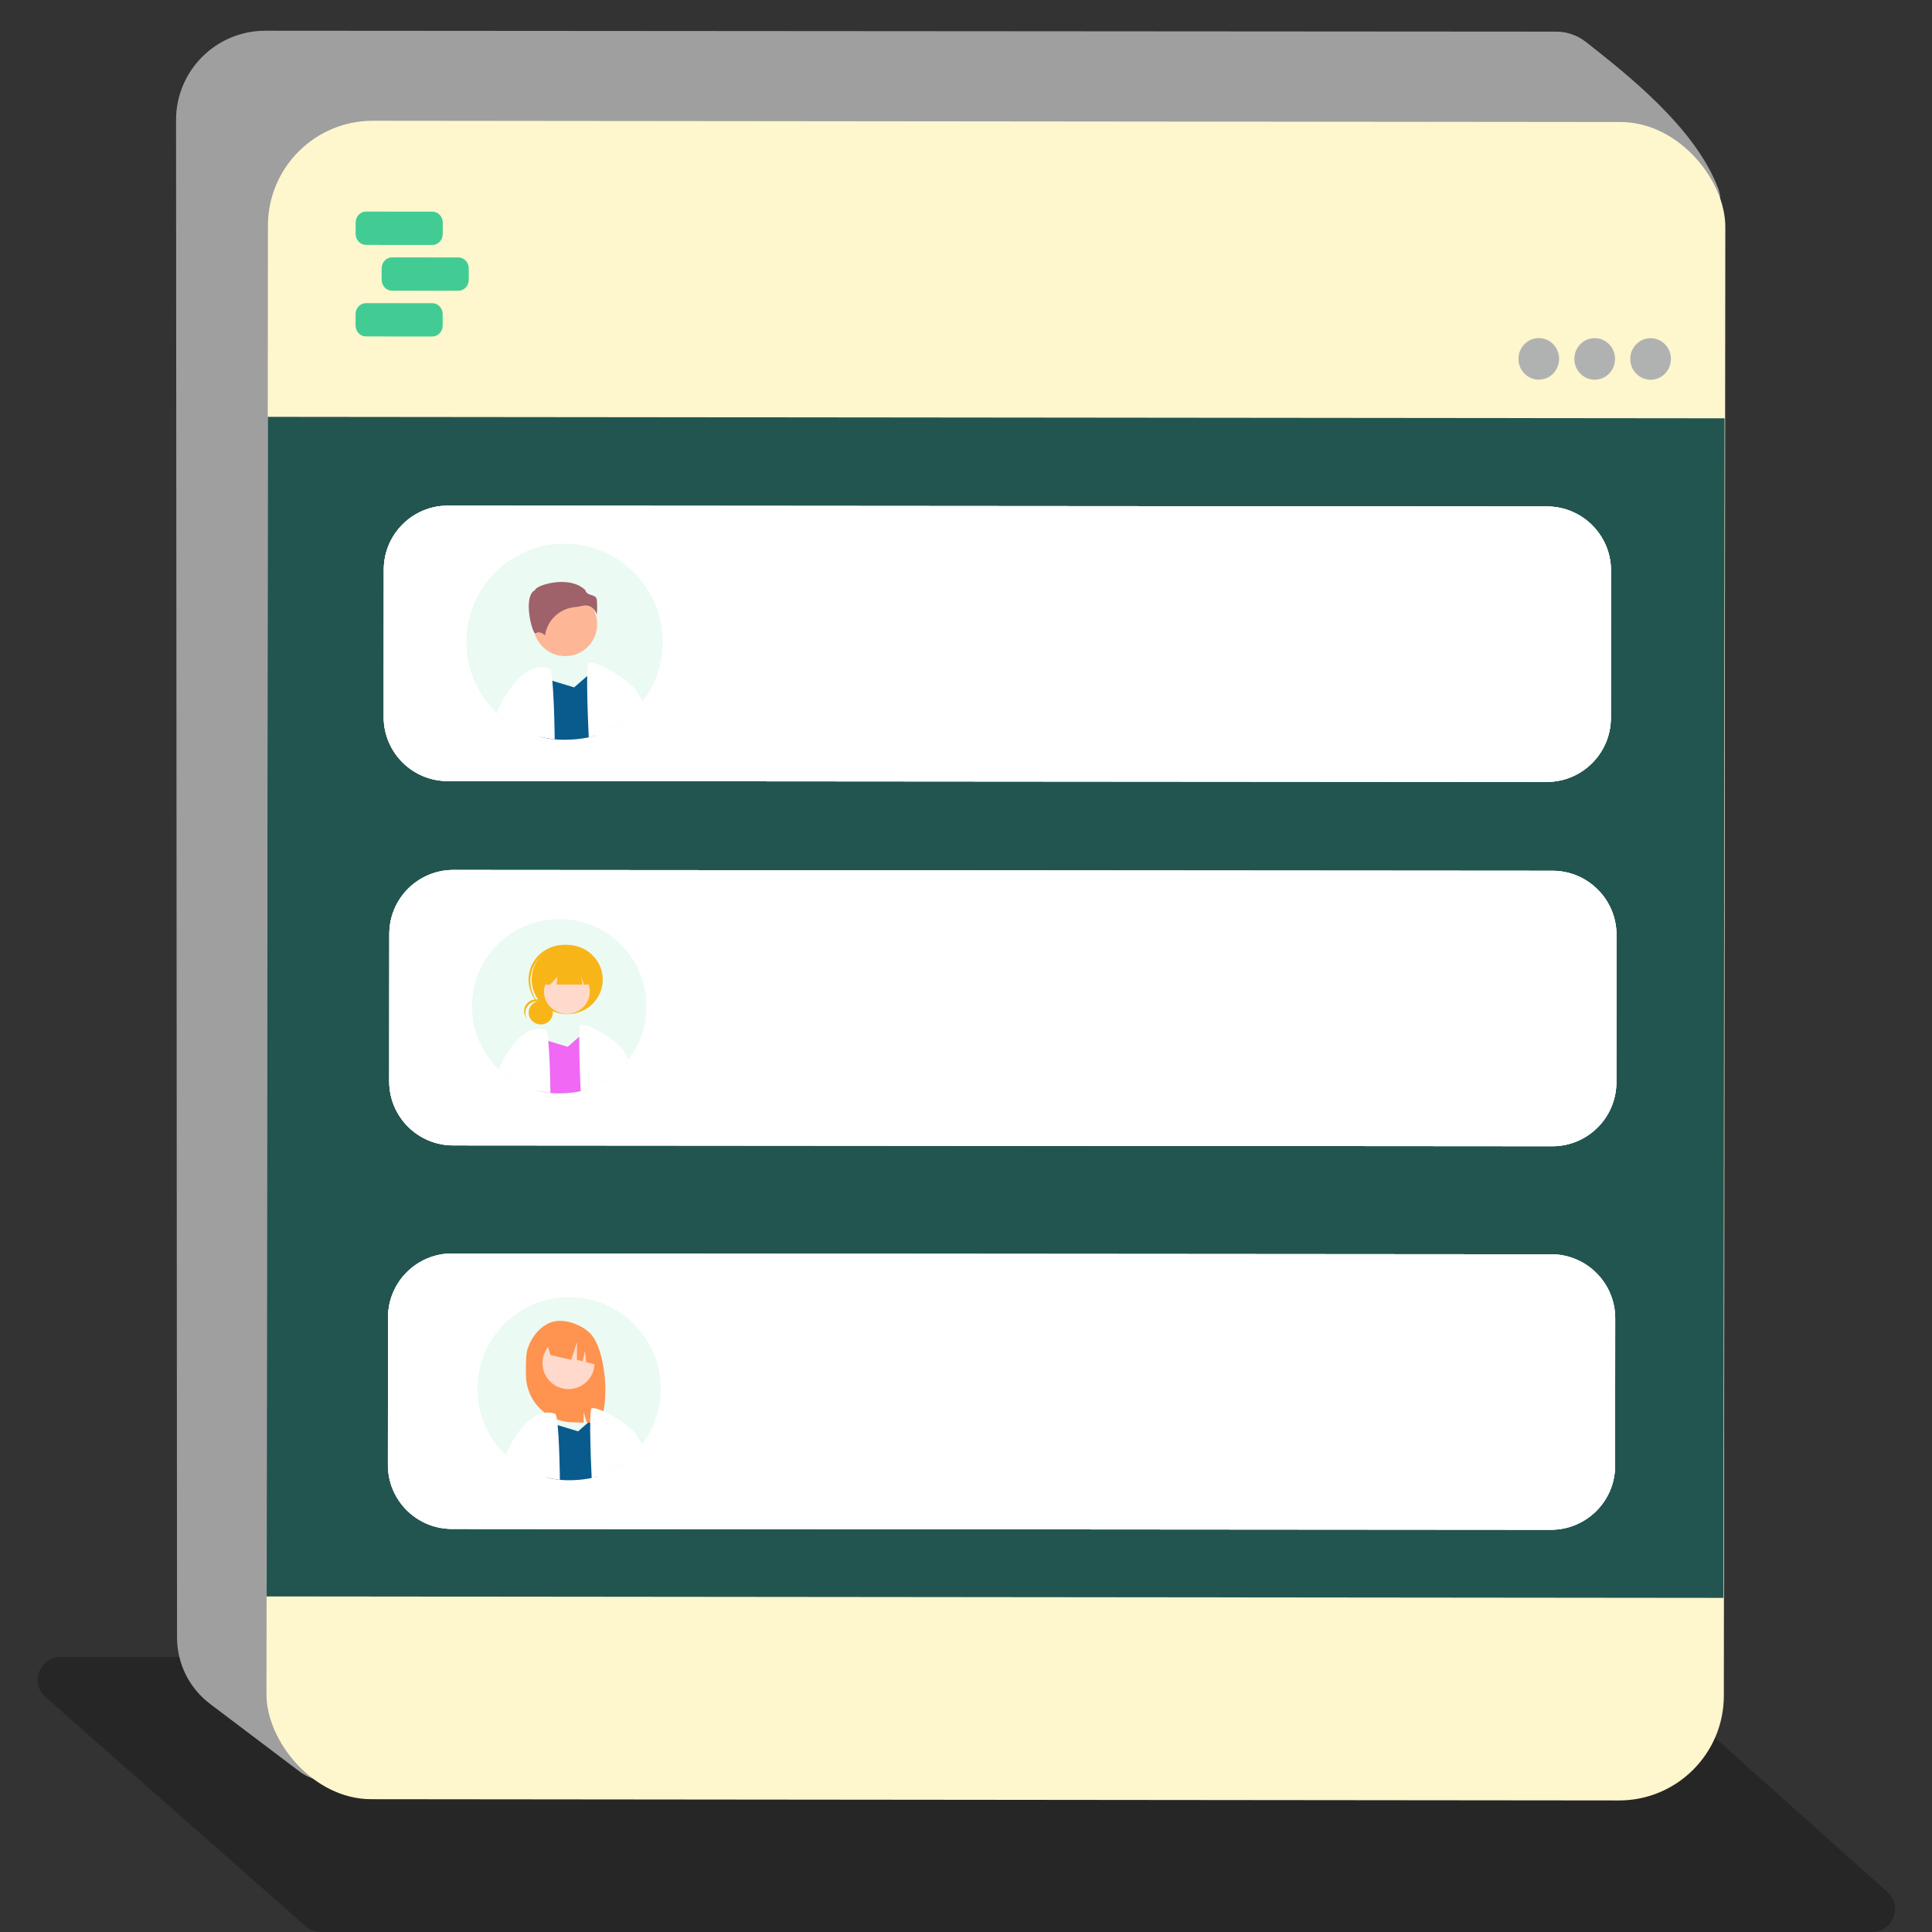 <svg width="700" height="700" viewBox="0 0 700 700" fill="none" xmlns="http://www.w3.org/2000/svg">
<rect x="0" y="0" width="700" height="700" fill="#333333" stroke="none"/>
<path d="M16.501 614.902C10.758 609.843 14.336 600.367 21.99 600.367H585.589C587.634 600.367 589.606 601.121 591.129 602.485L683.823 685.507C689.499 690.591 685.903 699.996 678.283 699.996H116.244C114.223 699.996 112.272 699.259 110.756 697.924L16.501 614.902Z" fill="black" fill-opacity="0.25"/>
<path d="M63.787 43.483C63.776 25.615 78.272 11.12 96.139 11.132L563.844 11.46C567.798 11.463 571.622 12.824 574.722 15.276C589.287 26.794 613.943 45.948 622.467 68.064C623.212 69.995 623.443 72.076 623.327 74.144L592.103 632.92C591.592 642.076 583.975 649.22 574.805 649.143L118.72 645.316C115.036 645.285 111.46 644.069 108.521 641.848L76.117 617.356C68.581 611.66 64.15 602.762 64.144 593.312L63.787 43.483Z" fill="#9F9F9F"/>
<rect width="528.032" height="608.128" rx="37.977" transform="matrix(1 0.001 -0.001 1 97.121 43.719)" fill="#FEF6CD"/>
<path d="M128.857 80.618C128.858 78.434 130.54 76.665 132.614 76.667L156.663 76.685C158.736 76.686 160.416 78.458 160.414 80.641L160.411 84.795C160.41 86.979 158.728 88.748 156.654 88.746L132.605 88.728C130.532 88.727 128.852 86.955 128.854 84.772L128.857 80.618Z" fill="#42CC93"/>
<path d="M138.283 97.209C138.284 95.026 139.966 93.257 142.039 93.258L166.089 93.276C168.162 93.278 169.842 95.049 169.84 97.233L169.837 101.387C169.836 103.57 168.154 105.339 166.08 105.337L142.031 105.32C139.958 105.318 138.278 103.547 138.28 101.363C138.28 101.363 138.281 99.393 138.283 97.209Z" fill="#42CC93"/>
<path d="M128.833 113.786C128.835 111.603 130.517 109.834 132.59 109.836L156.639 109.853C158.713 109.855 160.392 111.626 160.391 113.81L160.388 117.964C160.386 120.147 158.704 121.916 156.631 121.915L132.581 121.897C130.508 121.895 128.828 120.124 128.83 117.94L128.833 113.786Z" fill="#42CC93"/>
<rect width="527.824" height="427.384" transform="matrix(1 0.001 -0.001 1 97.035 151.031)" fill="#225550"/>
<path d="M141.052 338.396C141.061 325.578 151.459 315.195 164.277 315.205L562.496 315.501C575.313 315.511 585.697 325.909 585.688 338.727L585.65 392.109C585.64 404.926 575.242 415.309 562.425 415.3L164.206 415.003C151.388 414.994 141.005 404.596 141.014 391.778L141.052 338.396Z" fill="white"/>
<path d="M141.052 338.396C141.061 325.578 151.459 315.195 164.277 315.205L562.496 315.501C575.313 315.511 585.697 325.909 585.688 338.727L585.65 392.109C585.64 404.926 575.242 415.309 562.425 415.3L164.206 415.003C151.388 414.994 141.005 404.596 141.014 391.778L141.052 338.396Z" fill="white"/>
<path d="M141.052 338.396C141.061 325.578 151.459 315.195 164.277 315.205L562.496 315.501C575.313 315.511 585.697 325.909 585.688 338.727L585.65 392.109C585.64 404.926 575.242 415.309 562.425 415.3L164.206 415.003C151.388 414.994 141.005 404.596 141.014 391.778L141.052 338.396Z" fill="white"/>
<path d="M139.052 206.396C139.061 193.578 149.459 183.195 162.277 183.205L560.496 183.501C573.313 183.511 583.697 193.909 583.688 206.727L583.65 260.109C583.64 272.926 573.242 283.309 560.425 283.3L162.206 283.003C149.388 282.994 139.005 272.596 139.014 259.778L139.052 206.396Z" fill="white"/>
<path d="M139.052 206.396C139.061 193.578 149.459 183.195 162.277 183.205L560.496 183.501C573.313 183.511 583.697 193.909 583.688 206.727L583.65 260.109C583.64 272.926 573.242 283.309 560.425 283.3L162.206 283.003C149.388 282.994 139.005 272.596 139.014 259.778L139.052 206.396Z" fill="white"/>
<path d="M139.052 206.396C139.061 193.578 149.459 183.195 162.277 183.205L560.496 183.501C573.313 183.511 583.697 193.909 583.688 206.727L583.65 260.109C583.64 272.926 573.242 283.309 560.425 283.3L162.206 283.003C149.388 282.994 139.005 272.596 139.014 259.778L139.052 206.396Z" fill="white"/>
<path d="M140.583 477.349C140.592 464.531 150.99 454.148 163.808 454.158L562.027 454.454C574.845 454.464 585.228 464.862 585.219 477.68L585.181 531.062C585.172 543.879 574.774 554.262 561.956 554.253L163.737 553.957C150.919 553.947 140.536 543.549 140.545 530.731L140.583 477.349Z" fill="white"/>
<path d="M140.583 477.349C140.592 464.531 150.99 454.148 163.808 454.158L562.027 454.454C574.845 454.464 585.228 464.862 585.219 477.68L585.181 531.062C585.172 543.879 574.774 554.262 561.956 554.253L163.737 553.957C150.919 553.947 140.536 543.549 140.545 530.731L140.583 477.349Z" fill="white"/>
<path d="M140.583 477.349C140.592 464.531 150.99 454.148 163.808 454.158L562.027 454.454C574.845 454.464 585.228 464.862 585.219 477.68L585.181 531.062C585.172 543.879 574.774 554.262 561.956 554.253L163.737 553.957C150.919 553.947 140.536 543.549 140.545 530.731L140.583 477.349Z" fill="white"/>
<path d="M577.785 137.575C581.853 137.578 585.154 134.209 585.157 130.05C585.159 125.891 581.864 122.516 577.796 122.513C573.728 122.51 570.427 125.88 570.424 130.039C570.421 134.198 573.717 137.572 577.785 137.575Z" fill="#B0B2B2"/>
<path d="M557.527 137.56C561.595 137.563 564.896 134.193 564.899 130.034C564.902 125.875 561.606 122.501 557.538 122.498C553.47 122.495 550.169 125.864 550.167 130.023C550.164 134.182 553.459 137.557 557.527 137.56Z" fill="#B0B2B2"/>
<path d="M598.035 137.591C602.103 137.594 605.404 134.225 605.407 130.065C605.409 125.906 602.114 122.532 598.046 122.529C593.978 122.526 590.677 125.895 590.674 130.054C590.671 134.214 593.967 137.588 598.035 137.591Z" fill="#B0B2B2"/>
<circle cx="204.552" cy="232.552" r="35.551" fill="#EBFAF2"/>
<path d="M191.557 244.067L208.016 249.059L215.394 242.625L215.845 266.317C213.273 267.77 200.807 269.292 194.156 266.317L191.557 244.067Z" fill="#085B8C"/>
<path d="M200.978 267.884C200.978 267.884 200.741 242.887 199.108 242.218C190.237 239.208 182.916 251.236 179.96 258.046C187.562 265.313 193.935 266.989 200.978 267.884Z" fill="white"/>
<path d="M232.728 254.014C232.728 254.014 231.066 250.922 230.396 250.058C226.777 245.387 216.052 239.522 213.329 240.059C211.971 240.326 213.329 267.317 213.329 267.317C222.219 264.299 230.396 258.374 232.728 254.014Z" fill="white"/>
<path d="M204.798 237.724C211.189 237.724 216.371 232.543 216.371 226.151C216.371 219.76 211.189 214.578 204.798 214.578C198.406 214.578 193.225 219.76 193.225 226.151C193.225 232.543 198.406 237.724 204.798 237.724Z" fill="#FDB797"/>
<path d="M214.34 220C215.239 220.671 215.905 221.607 216.245 222.677C216.375 220.929 216.384 219.174 216.27 217.425C216.133 216.196 215.268 215.92 214.266 215.6C213.361 215.31 212.338 214.983 212.063 213.79C208.425 210.251 202.092 210.43 197.758 211.664C195.373 212.343 194.001 213.216 193.878 213.727L193.852 213.833L193.756 213.881C191.917 214.8 191.559 217.703 191.583 219.976C191.628 224.258 193.107 229.122 193.94 229.517C193.984 229.538 193.995 229.53 194.014 229.514C195.268 228.512 196.798 229.59 197.471 230.176C197.867 227.515 199.145 225.063 201.098 223.212C203.052 221.362 205.569 220.219 208.249 219.967C209.123 219.882 209.991 219.737 210.846 219.531C211.28 219.419 211.725 219.361 212.173 219.357C212.944 219.345 213.7 219.57 214.34 220Z" fill="#9F616A"/>
<circle cx="202.607" cy="364.607" r="31.607" fill="#EBFAF2"/>
<path d="M195.928 371.166C193.506 371.166 191.543 369.252 191.543 366.891C191.543 364.531 193.506 362.617 195.928 362.617C198.349 362.617 200.312 364.531 200.312 366.891C200.312 369.252 198.349 371.166 195.928 371.166Z" fill="#F8B518"/>
<path d="M194.704 362.732C193.945 362.732 193.199 362.924 192.539 363.289C191.879 363.655 191.328 364.181 190.939 364.816C190.55 365.451 190.337 366.174 190.32 366.913C190.303 367.653 190.484 368.384 190.844 369.035C190.464 368.571 190.187 368.035 190.031 367.462C189.875 366.888 189.843 366.289 189.938 365.703C190.032 365.116 190.251 364.556 190.581 364.056C190.91 363.557 191.342 363.13 191.85 362.803C192.358 362.475 192.93 362.255 193.53 362.155C194.13 362.055 194.745 362.078 195.336 362.222C195.926 362.367 196.48 362.63 196.96 362.994C197.441 363.359 197.838 363.817 198.127 364.339C197.717 363.838 197.196 363.433 196.604 363.155C196.011 362.876 195.362 362.732 194.704 362.732Z" fill="#F8B518"/>
<path d="M205.507 367.463C212.621 367.463 218.387 361.841 218.387 354.907C218.387 347.973 212.621 342.352 205.507 342.352C198.394 342.352 192.627 347.973 192.627 354.907C192.627 361.841 198.394 367.463 205.507 367.463Z" fill="#F8B518"/>
<path d="M195.398 347.119C197.618 344.686 200.72 343.189 204.051 342.943C207.381 342.698 210.679 343.723 213.249 345.803C213.143 345.705 213.039 345.607 212.93 345.512C210.376 343.301 207.027 342.17 203.618 342.366C200.209 342.562 197.019 344.069 194.75 346.557C192.481 349.045 191.319 352.31 191.518 355.633C191.718 358.957 193.263 362.067 195.815 364.279C195.924 364.374 196.036 364.464 196.148 364.554C193.728 362.31 192.297 359.237 192.157 355.984C192.018 352.732 193.18 349.553 195.398 347.119Z" fill="#F8B518"/>
<path d="M205.397 367.353C209.979 367.353 213.693 363.732 213.693 359.266C213.693 354.8 209.979 351.18 205.397 351.18C200.816 351.18 197.102 354.8 197.102 359.266C197.102 363.732 200.816 367.353 205.397 367.353Z" fill="#FFD9CB"/>
<path d="M197.172 347.609V356.736H199.3L202.009 353.854L201.646 356.736H211.054L210.474 353.854L211.634 356.736H213.134V347.609H197.172Z" fill="#F8B518"/>
<path d="M191.053 374.845L205.686 379.283L212.245 373.562L212.646 394.626C210.36 395.918 199.277 397.271 193.364 394.626L191.053 374.845Z" fill="#F068F3"/>
<path d="M199.427 396.013C199.427 396.013 199.217 373.789 197.765 373.194C189.878 370.519 183.369 381.212 180.741 387.266C187.5 393.727 193.166 395.217 199.427 396.013Z" fill="white"/>
<path d="M227.653 383.691C227.653 383.691 226.176 380.942 225.58 380.174C222.363 376.021 212.827 370.807 210.406 371.284C209.199 371.523 210.406 395.519 210.406 395.519C218.31 392.835 225.58 387.567 227.653 383.691Z" fill="white"/>
<circle cx="206.199" cy="503.199" r="33.199" fill="#EBFAF2"/>
<path d="M194.092 513.941L209.462 518.602L216.352 512.594L216.773 534.718C214.372 536.075 202.73 537.497 196.519 534.718L194.092 513.941Z" fill="#085B8C"/>
<path d="M191.117 488.855C192.486 484.496 195.598 480.498 199.901 479.025C204.205 477.551 210.507 479.796 213.743 483.019C219.662 488.914 221.106 509.167 217.04 515.567C216.231 515.524 213.44 515.492 212.621 515.462L211.463 511.604V515.424C210.159 515.383 208.845 515.355 207.52 515.34C203.079 515.285 198.833 513.511 195.673 510.392C192.513 507.272 190.687 503.05 190.578 498.612C190.472 494.367 190.578 490.572 191.117 488.855Z" fill="#FF934F"/>
<path d="M205.971 503.299C211.18 503.299 215.403 499.078 215.403 493.872C215.403 488.666 211.18 484.445 205.971 484.445C200.762 484.445 196.539 488.666 196.539 493.872C196.539 499.078 200.762 503.299 205.971 503.299Z" fill="#FFD9CB"/>
<path d="M197.828 485.599L208.688 480.164C210.908 481.164 212.82 482.739 214.226 484.727C215.632 486.714 216.48 489.041 216.683 491.467L216.953 494.707L212.406 493.55L211.907 489.407L211.135 493.227L209.037 492.693L209.057 486.26L206.957 492.689L199.461 490.968L197.828 485.599Z" fill="#FF934F"/>
<path d="M232.51 523.242C232.51 523.242 230.958 520.355 230.333 519.548C226.953 515.186 216.937 509.709 214.394 510.211C213.127 510.461 214.394 535.666 214.394 535.666C222.697 532.847 230.333 527.314 232.51 523.242Z" fill="white"/>
<path d="M202.86 536.187C202.86 536.187 202.639 512.844 201.114 512.219C192.83 509.409 185.993 520.641 183.233 527C190.332 533.786 196.283 535.352 202.86 536.187Z" fill="white"/>
</svg>
